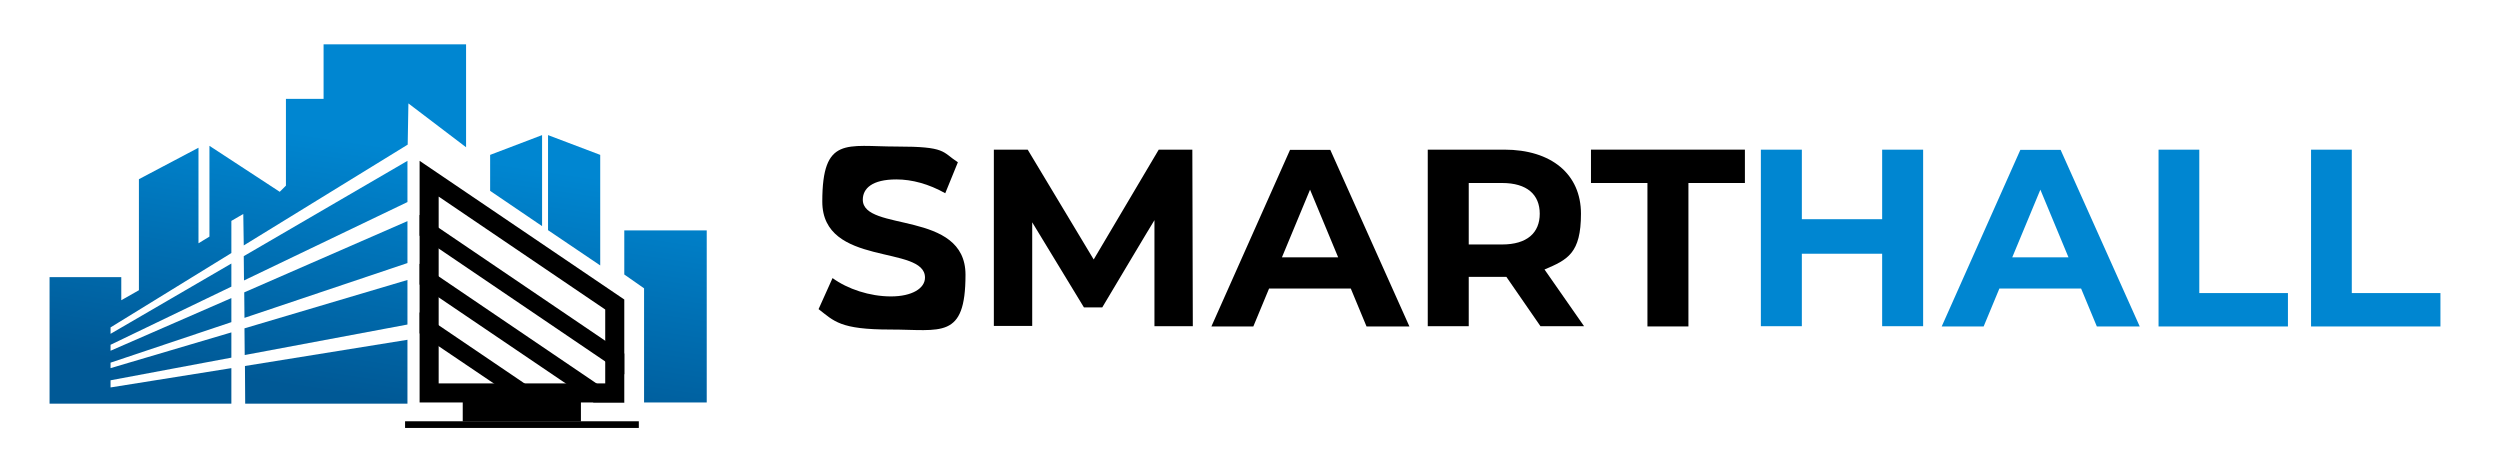 <?xml version="1.0" encoding="UTF-8"?>
<svg id="Layer_1" data-name="Layer 1" xmlns="http://www.w3.org/2000/svg" xmlns:xlink="http://www.w3.org/1999/xlink" version="1.1" viewBox="0 0 1049.2 198.8">
  <defs>
    <style>
      .cls-1 {
        fill: #0086d1;
      }

      .cls-1, .cls-2, .cls-3, .cls-4, .cls-5, .cls-6, .cls-7, .cls-8, .cls-9, .cls-10 {
        stroke-width: 0px;
      }

      .cls-2 {
        fill: url(#Dégradé_sans_nom_8);
      }

      .cls-3 {
        fill: #000;
      }

      .cls-4 {
        fill: url(#Dégradé_sans_nom_8-5);
      }

      .cls-5 {
        fill: url(#Dégradé_sans_nom_8-4);
      }

      .cls-6 {
        fill: url(#Dégradé_sans_nom_8-3);
      }

      .cls-7 {
        fill: url(#Dégradé_sans_nom_8-6);
      }

      .cls-8 {
        fill: url(#Dégradé_sans_nom_8-2);
      }

      .cls-9 {
        fill: url(#Dégradé_sans_nom_8-7);
      }

      .cls-10 {
        fill: url(#Dégradé_sans_nom_8-8);
      }
    </style>
    <linearGradient id="Dégradé_sans_nom_8" data-name="Dégradé sans nom 8" x1="202.4" y1="174.2" x2="218.2" y2="69.6" gradientUnits="userSpaceOnUse">
      <stop offset="0" stop-color="#005996"/>
      <stop offset="1" stop-color="#0086d1"/>
    </linearGradient>
    <linearGradient id="Dégradé_sans_nom_8-2" data-name="Dégradé sans nom 8" x1="226.8" y1="177.9" x2="242.6" y2="73.2" xlink:href="#Dégradé_sans_nom_8"/>
    <linearGradient id="Dégradé_sans_nom_8-3" data-name="Dégradé sans nom 8" x1="271.5" y1="184.7" x2="287.3" y2="80" xlink:href="#Dégradé_sans_nom_8"/>
    <linearGradient id="Dégradé_sans_nom_8-4" data-name="Dégradé sans nom 8" x1="136.4" y1="164.3" x2="152.2" y2="59.6" xlink:href="#Dégradé_sans_nom_8"/>
    <linearGradient id="Dégradé_sans_nom_8-5" data-name="Dégradé sans nom 8" x1="126.6" y1="162.8" x2="142.4" y2="58.1" xlink:href="#Dégradé_sans_nom_8"/>
    <linearGradient id="Dégradé_sans_nom_8-6" data-name="Dégradé sans nom 8" x1="129.7" y1="163.3" x2="145.5" y2="58.6" xlink:href="#Dégradé_sans_nom_8"/>
    <linearGradient id="Dégradé_sans_nom_8-7" data-name="Dégradé sans nom 8" x1="132.8" y1="163.7" x2="148.6" y2="59" xlink:href="#Dégradé_sans_nom_8"/>
    <linearGradient id="Dégradé_sans_nom_8-8" data-name="Dégradé sans nom 8" x1="97.7" y1="158.4" x2="113.5" y2="53.8" xlink:href="#Dégradé_sans_nom_8"/>
  </defs>
  <g>
    <polygon class="cls-2" points="227.5 56.7 227.5 94.9 205.7 80.1 205.7 65 227.5 56.7"/>
    <polygon class="cls-8" points="251.9 65 251.9 111.4 230 96.6 230 56.7 251.9 65"/>
  </g>
  <polygon class="cls-6" points="270.3 168.9 270.3 121 262 115.2 262 96.7 296.6 96.7 296.6 168.9 270.3 168.9"/>
  <polygon class="cls-5" points="102.8 153.6 171 142.6 171 169.4 102.9 169.4 102.8 153.6"/>
  <polygon class="cls-4" points="102.3 107.5 171 67.5 171 67.9 171 84.8 102.4 117.7 102.3 107.5"/>
  <polygon class="cls-7" points="171 92.8 171 110.4 102.6 133.4 102.5 122.7 171 92.8"/>
  <polygon class="cls-9" points="102.6 137.8 171 117.5 171 136.2 102.7 149 102.6 137.8 102.6 137.8"/>
  <polygon class="cls-10" points="195.6 18.6 195.6 61.8 171.4 43.4 171.1 60.7 102.3 103 102.1 89.8 97.1 92.7 97.1 106.2 46.4 137.4 46.4 140.1 97.1 110.6 97.1 120.3 46.4 144.7 46.4 147.2 97.1 125.1 97.1 135.2 46.4 152.2 46.4 154.5 97.1 139.5 97.1 150.1 46.4 159.6 46.4 162.6 97.1 154.5 97.1 169.4 20.8 169.4 20.8 116.3 50.9 116.3 50.9 126 58.3 121.8 58.3 75.2 83.3 62 83.3 102.1 87.9 99.3 87.9 61.2 117.4 80.5 120 77.9 120 41.5 135.8 41.5 135.8 18.6 195.6 18.6"/>
  <path class="cls-3" d="M176.1,67.5v101.4h85.9v-43.2l-85.9-58.2h0ZM254,160.9h-69.9v-78.4l69.9,47.4v31Z"/>
  <rect class="cls-3" x="194.2" y="164.6" width="49.6" height="12.3"/>
  <rect class="cls-3" x="170" y="176.8" width="98.1" height="2.8"/>
  <g>
    <polygon class="cls-3" points="262 148.4 262 157.1 254 151.7 184.1 104.3 176.1 98.9 176.1 90.2 184.1 95.6 254 143 262 148.4"/>
    <polygon class="cls-3" points="262 168.8 262 168.9 249.1 168.9 237.4 160.9 184.1 124.8 176.1 119.4 176.1 110.7 184.1 116 250.3 160.9 262 168.8"/>
    <polygon class="cls-3" points="231.8 168.9 218.9 168.9 207.2 160.9 184.1 145.3 176.1 139.9 176.1 131.1 184.1 136.5 220.1 160.9 231.8 168.9"/>
  </g>
  <g>
    <path class="cls-3" d="M343.6,129.6l5.8-12.9c6.3,4.6,15.6,7.7,24.5,7.7s14.3-3.4,14.3-7.9c0-13.9-43.1-4.3-43.1-31.9s10.2-23.1,31.2-23.1,18.9,2.2,25.7,6.6l-5.3,13c-6.9-3.9-14-5.8-20.5-5.8-10.2,0-14.1,3.8-14.1,8.5,0,13.7,43.1,4.2,43.1,31.5s-10.3,23-31.5,23-23.6-3.5-30.2-8.6h0Z"/>
    <path class="cls-3" d="M484.5,136.9v-44.5c-.1,0-21.9,36.6-21.9,36.6h-7.7l-21.7-35.7v43.5h-16.1V62.8h14.2l27.7,46.1,27.3-46.1h14.1l.2,74.1h-16.1Z"/>
    <path class="cls-3" d="M567,121.1h-34.4l-6.6,15.9h-17.6l33-74.1h16.9l33.2,74.1h-18l-6.6-15.9h0ZM561.6,108l-11.8-28.4-11.8,28.4h23.5Z"/>
    <path class="cls-3" d="M646.5,136.9l-14.3-20.7h-15.8v20.7h-17.2V62.8h32.1c19.8,0,32.2,10.3,32.2,26.9s-5.6,19.3-15.3,23.4l16.6,23.8h-18.4ZM630.4,76.8h-14v25.8h14c10.5,0,15.8-4.9,15.8-12.9s-5.3-12.9-15.8-12.9Z"/>
    <path class="cls-3" d="M691.4,76.8h-23.7v-14h64.6v14h-23.7v60.2h-17.2v-60.2Z"/>
    <path class="cls-1" d="M807.1,62.8v74.1h-17.2v-30.4h-33.7v30.4h-17.2V62.8h17.2v29.2h33.7v-29.2h17.2Z"/>
    <path class="cls-1" d="M873.5,121.1h-34.4l-6.6,15.9h-17.6l33-74.1h16.9l33.2,74.1h-18l-6.6-15.9h0ZM868.1,108l-11.8-28.4-11.8,28.4h23.5,0Z"/>
    <path class="cls-1" d="M905.8,62.8h17.2v60.2h37.2v14h-54.3V62.8h0Z"/>
    <path class="cls-1" d="M969.8,62.8h17.2v60.2h37.2v14h-54.3V62.8Z"/>
  </g>
</svg>
